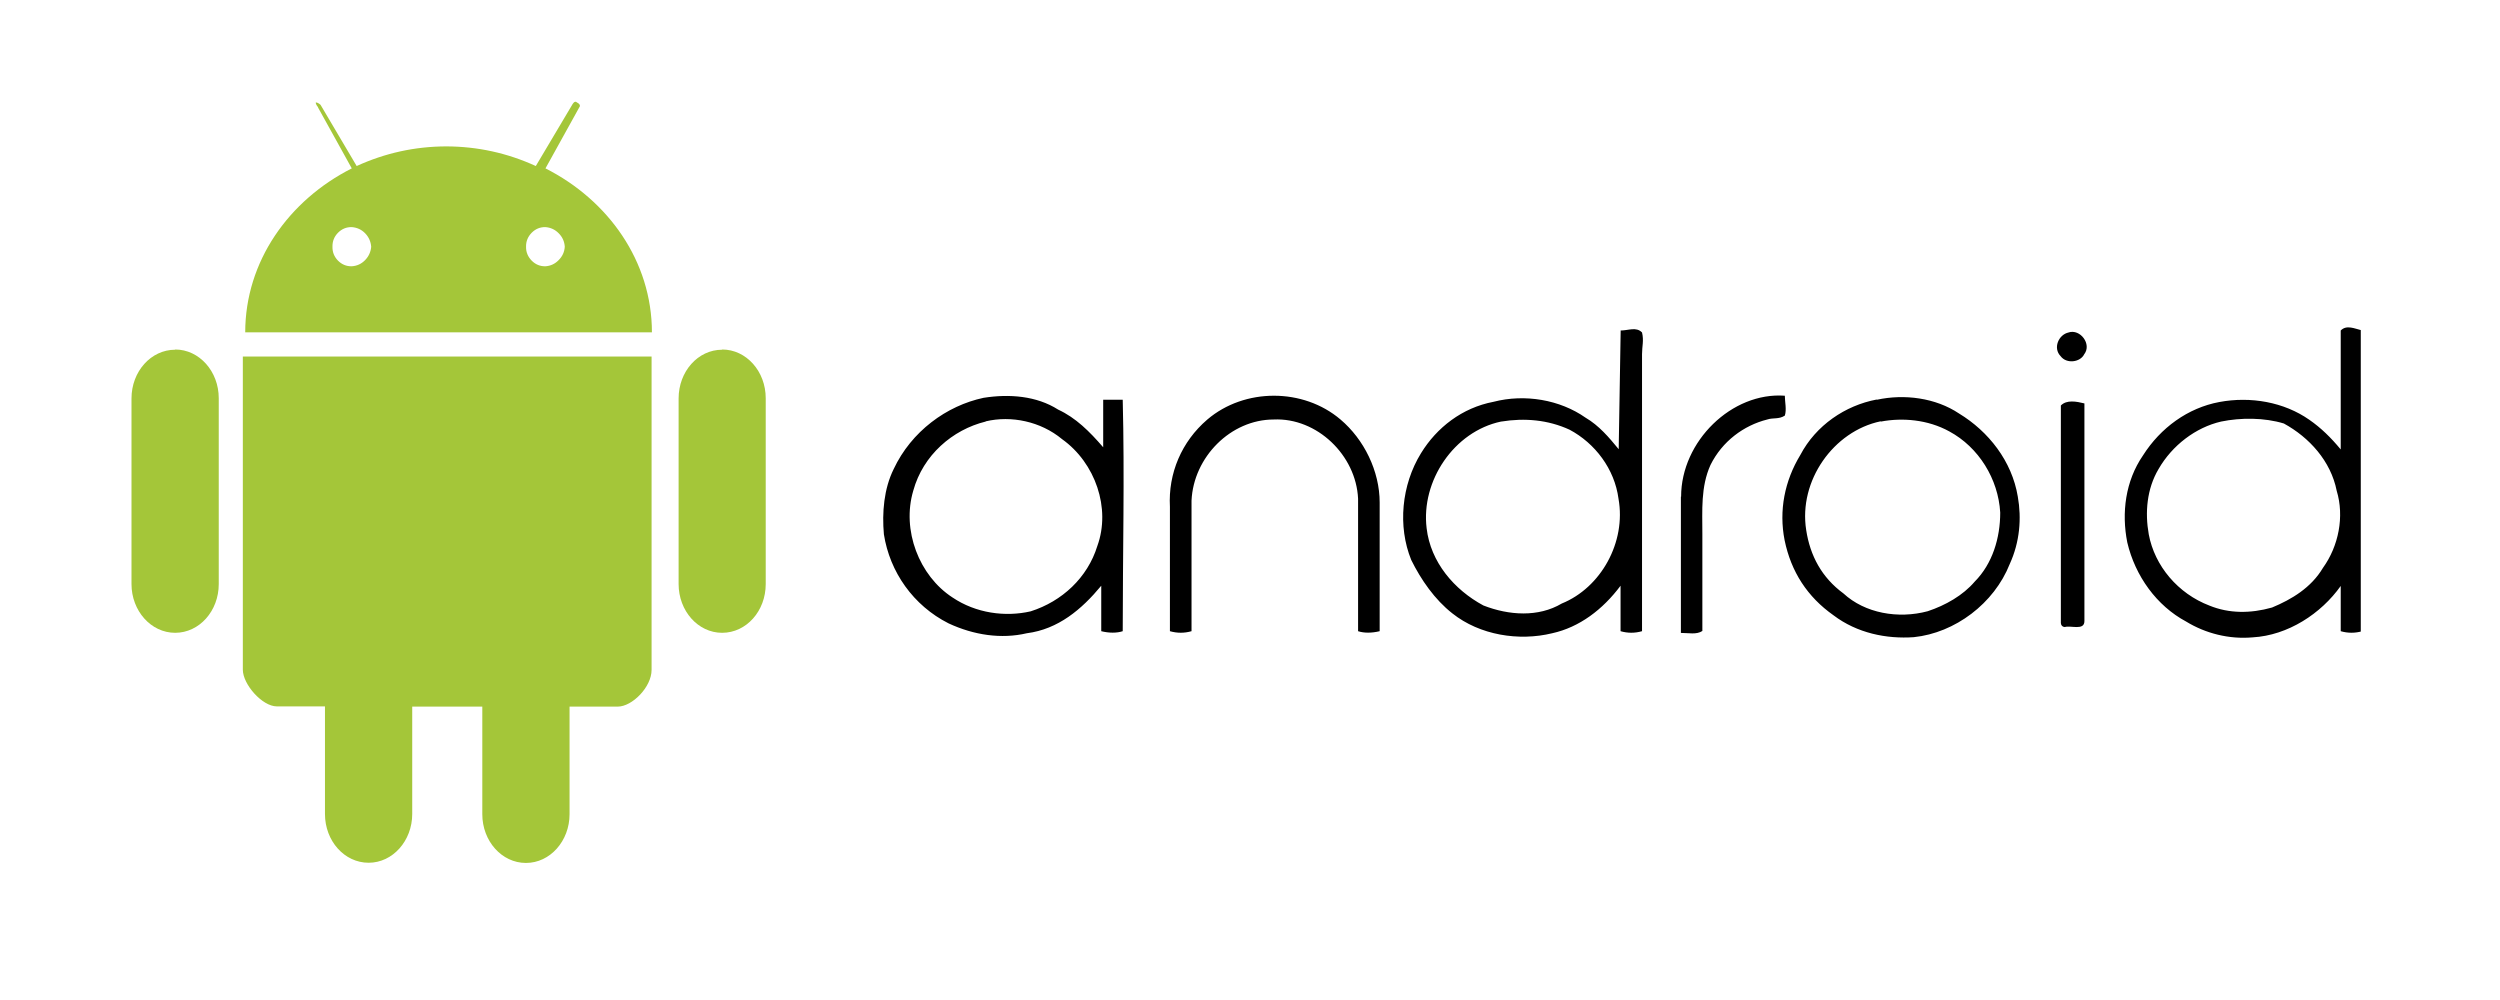 <svg xmlns="http://www.w3.org/2000/svg" xmlns:xlink="http://www.w3.org/1999/xlink" width="120" zoomAndPan="magnify" viewBox="0 0 90 36" height="48" preserveAspectRatio="xMidYMid meet" version="1.0"><defs><clipPath id="7830a1db82"><path d="M 31 11 L 84.988 11 L 84.988 23 L 31 23 Z M 31 11 " clip-rule="nonzero"/></clipPath><clipPath id="747eb6dde0"><path d="M 8 3.504 L 24 3.504 L 24 31.234 L 8 31.234 Z M 8 3.504 " clip-rule="nonzero"/></clipPath><clipPath id="c7fd147925"><path d="M 4.719 12 L 8 12 L 8 23 L 4.719 23 Z M 4.719 12 " clip-rule="nonzero"/></clipPath></defs><g clip-path="url(#7830a1db82)"><path fill="#000000" d="M 58.34 11.898 C 58.629 11.898 58.902 11.754 59.113 11.969 C 59.184 12.262 59.113 12.465 59.113 12.75 L 59.113 22.723 C 58.855 22.797 58.598 22.797 58.34 22.723 L 58.34 21.086 C 57.703 21.941 56.859 22.582 55.879 22.797 C 54.68 23.09 53.273 22.867 52.285 22.082 C 51.652 21.586 51.156 20.871 50.805 20.16 C 50.312 18.949 50.453 17.457 51.156 16.316 C 51.723 15.391 52.637 14.68 53.766 14.465 C 54.895 14.172 56.16 14.391 57.078 15.035 C 57.57 15.324 57.922 15.746 58.273 16.172 L 58.344 11.898 M 54.039 15.176 C 52.348 15.531 51.148 17.312 51.359 19.02 C 51.5 20.234 52.348 21.23 53.402 21.797 C 54.32 22.156 55.379 22.227 56.223 21.727 C 57.633 21.156 58.547 19.52 58.266 17.953 C 58.125 16.883 57.422 15.957 56.504 15.469 C 55.73 15.113 54.887 15.039 54.047 15.176 Z M 84.266 11.898 C 84.477 11.684 84.758 11.828 85.043 11.898 L 85.043 22.723 C 84.781 22.797 84.523 22.797 84.266 22.723 L 84.266 21.094 C 83.562 22.09 82.363 22.875 81.094 22.945 C 80.25 23.02 79.402 22.805 78.699 22.375 C 77.641 21.809 76.867 20.738 76.582 19.527 C 76.371 18.461 76.512 17.32 77.148 16.395 C 77.781 15.398 78.766 14.684 79.895 14.473 C 81.023 14.262 82.223 14.473 83.137 15.113 C 83.559 15.406 83.914 15.754 84.266 16.18 L 84.266 11.902 M 79.961 15.176 C 79.047 15.387 78.199 16.031 77.707 16.887 C 77.285 17.598 77.215 18.453 77.355 19.234 C 77.566 20.375 78.41 21.371 79.539 21.801 C 80.242 22.09 81.02 22.09 81.793 21.871 C 82.5 21.578 83.203 21.156 83.625 20.445 C 84.191 19.66 84.402 18.594 84.121 17.668 C 83.91 16.598 83.133 15.746 82.219 15.246 C 81.512 15.031 80.668 15.031 79.961 15.176 Z M 74.465 11.969 C 74.891 11.828 75.312 12.395 75.031 12.754 C 74.891 13.043 74.395 13.109 74.184 12.824 C 73.895 12.531 74.113 12.039 74.473 11.969 Z M 35.418 14.32 C 36.332 14.176 37.316 14.25 38.094 14.746 C 38.727 15.039 39.223 15.531 39.715 16.102 L 39.715 14.391 L 40.418 14.391 C 40.488 17.168 40.418 19.945 40.418 22.723 C 40.207 22.793 39.926 22.793 39.645 22.723 L 39.645 21.086 C 38.938 21.941 38.094 22.652 36.965 22.797 C 36.051 23.012 35.062 22.867 34.148 22.441 C 32.879 21.801 32.031 20.59 31.82 19.234 C 31.75 18.453 31.82 17.598 32.172 16.887 C 32.809 15.531 34.074 14.605 35.414 14.32 M 35.484 15.176 C 34.289 15.469 33.23 16.387 32.879 17.66 C 32.453 19.086 33.09 20.73 34.289 21.508 C 35.133 22.078 36.191 22.219 37.105 22.008 C 38.234 21.648 39.152 20.797 39.504 19.656 C 39.996 18.301 39.434 16.664 38.234 15.809 C 37.461 15.168 36.402 14.953 35.488 15.168 Z M 43.465 15.102 C 44.805 13.961 46.918 13.961 48.258 15.102 C 49.102 15.816 49.668 16.953 49.668 18.094 L 49.668 22.723 C 49.379 22.793 49.102 22.793 48.891 22.723 L 48.891 17.953 C 48.82 16.387 47.41 15.031 45.855 15.102 C 44.305 15.102 42.965 16.457 42.895 18.023 L 42.895 22.723 C 42.637 22.797 42.379 22.797 42.117 22.723 L 42.117 18.246 C 42.051 17.035 42.543 15.895 43.457 15.109 Z M 60.52 17.879 C 60.52 15.883 62.352 14.105 64.254 14.246 C 64.254 14.461 64.324 14.746 64.254 14.961 C 64.043 15.102 63.832 15.031 63.621 15.102 C 62.773 15.316 62 15.887 61.578 16.738 C 61.223 17.523 61.285 18.375 61.285 19.223 L 61.285 22.715 C 61.074 22.855 60.793 22.785 60.512 22.785 L 60.512 17.879 Z M 67.566 14.391 C 68.555 14.176 69.68 14.32 70.527 14.887 C 71.586 15.531 72.43 16.598 72.641 17.879 C 72.781 18.664 72.711 19.516 72.352 20.301 C 71.789 21.727 70.379 22.785 68.898 22.938 C 67.914 23.008 66.855 22.793 66.008 22.152 C 65.066 21.488 64.48 20.586 64.246 19.449 C 64.035 18.379 64.246 17.312 64.812 16.379 C 65.375 15.309 66.43 14.598 67.559 14.383 M 67.699 15.168 C 66.008 15.523 64.742 17.305 65.023 19.082 C 65.164 20.008 65.586 20.793 66.363 21.363 C 67.137 22.078 68.336 22.289 69.398 22.004 C 70.035 21.793 70.668 21.434 71.09 20.938 C 71.727 20.297 72.008 19.371 72.008 18.453 C 71.938 17.242 71.234 16.102 70.176 15.531 C 69.398 15.102 68.484 15.031 67.715 15.176 Z M 74.191 14.598 C 74.402 14.383 74.754 14.453 75.039 14.523 L 75.039 22.359 C 75.039 22.715 74.543 22.504 74.332 22.574 C 74.246 22.566 74.199 22.52 74.191 22.43 Z M 74.191 14.598 " fill-opacity="1" fill-rule="nonzero"/></g><g clip-path="url(#747eb6dde0)"><path fill="#a4c639" d="M 11.445 3.863 L 12.664 6.062 C 10.398 7.207 8.828 9.41 8.828 11.965 L 23.469 11.965 C 23.469 9.41 21.902 7.207 19.637 6.062 L 20.855 3.863 C 20.855 3.863 20.941 3.773 20.77 3.688 C 20.684 3.598 20.598 3.773 20.598 3.773 L 19.289 5.977 C 18.266 5.508 17.188 5.273 16.066 5.27 C 14.941 5.273 13.867 5.508 12.84 5.977 L 11.539 3.773 C 11.539 3.773 11.453 3.688 11.367 3.688 C 11.367 3.773 11.453 3.863 11.453 3.863 Z M 12.664 8.176 C 12.852 8.191 13.012 8.262 13.145 8.398 C 13.273 8.531 13.348 8.691 13.363 8.883 C 13.348 9.07 13.273 9.23 13.145 9.363 C 13.012 9.5 12.852 9.574 12.664 9.586 C 12.469 9.59 12.305 9.52 12.168 9.383 C 12.031 9.242 11.965 9.078 11.969 8.883 C 11.965 8.684 12.031 8.52 12.168 8.379 C 12.305 8.242 12.469 8.172 12.664 8.176 Z M 19.637 8.176 C 19.82 8.191 19.98 8.262 20.113 8.398 C 20.246 8.531 20.32 8.691 20.332 8.883 C 20.32 9.07 20.246 9.23 20.113 9.363 C 19.98 9.5 19.82 9.574 19.637 9.586 C 19.441 9.59 19.277 9.52 19.141 9.383 C 19.004 9.242 18.934 9.078 18.938 8.883 C 18.934 8.684 19.004 8.52 19.141 8.379 C 19.277 8.242 19.441 8.172 19.637 8.176 Z M 8.742 12.836 L 8.742 24.109 C 8.742 24.637 9.441 25.43 9.965 25.43 L 11.699 25.43 L 11.699 29.305 C 11.699 30.273 12.398 31.059 13.27 31.059 C 14.141 31.059 14.84 30.266 14.84 29.305 L 14.84 25.438 L 17.363 25.438 L 17.363 29.312 C 17.363 30.277 18.062 31.066 18.934 31.066 C 19.805 31.066 20.504 30.273 20.504 29.312 L 20.504 25.438 L 22.238 25.438 C 22.762 25.438 23.457 24.73 23.457 24.117 L 23.457 12.836 Z M 8.742 12.836 " fill-opacity="1" fill-rule="nonzero"/></g><g clip-path="url(#c7fd147925)"><path fill="#a4c639" d="M 6.305 12.582 C 7.176 12.582 7.875 13.371 7.875 14.336 L 7.875 21.027 C 7.875 21.996 7.176 22.781 6.305 22.781 C 5.434 22.781 4.734 21.988 4.734 21.027 L 4.734 14.344 C 4.734 13.375 5.434 12.59 6.305 12.59 Z M 6.305 12.582 " fill-opacity="1" fill-rule="nonzero"/></g><path fill="#a4c639" d="M 25.996 12.582 C 26.871 12.582 27.566 13.371 27.566 14.336 L 27.566 21.027 C 27.566 21.996 26.871 22.781 25.996 22.781 C 25.125 22.781 24.43 21.988 24.43 21.027 L 24.43 14.344 C 24.43 13.375 25.125 12.59 25.996 12.59 Z M 25.996 12.582 " fill-opacity="1" fill-rule="nonzero"/></svg>